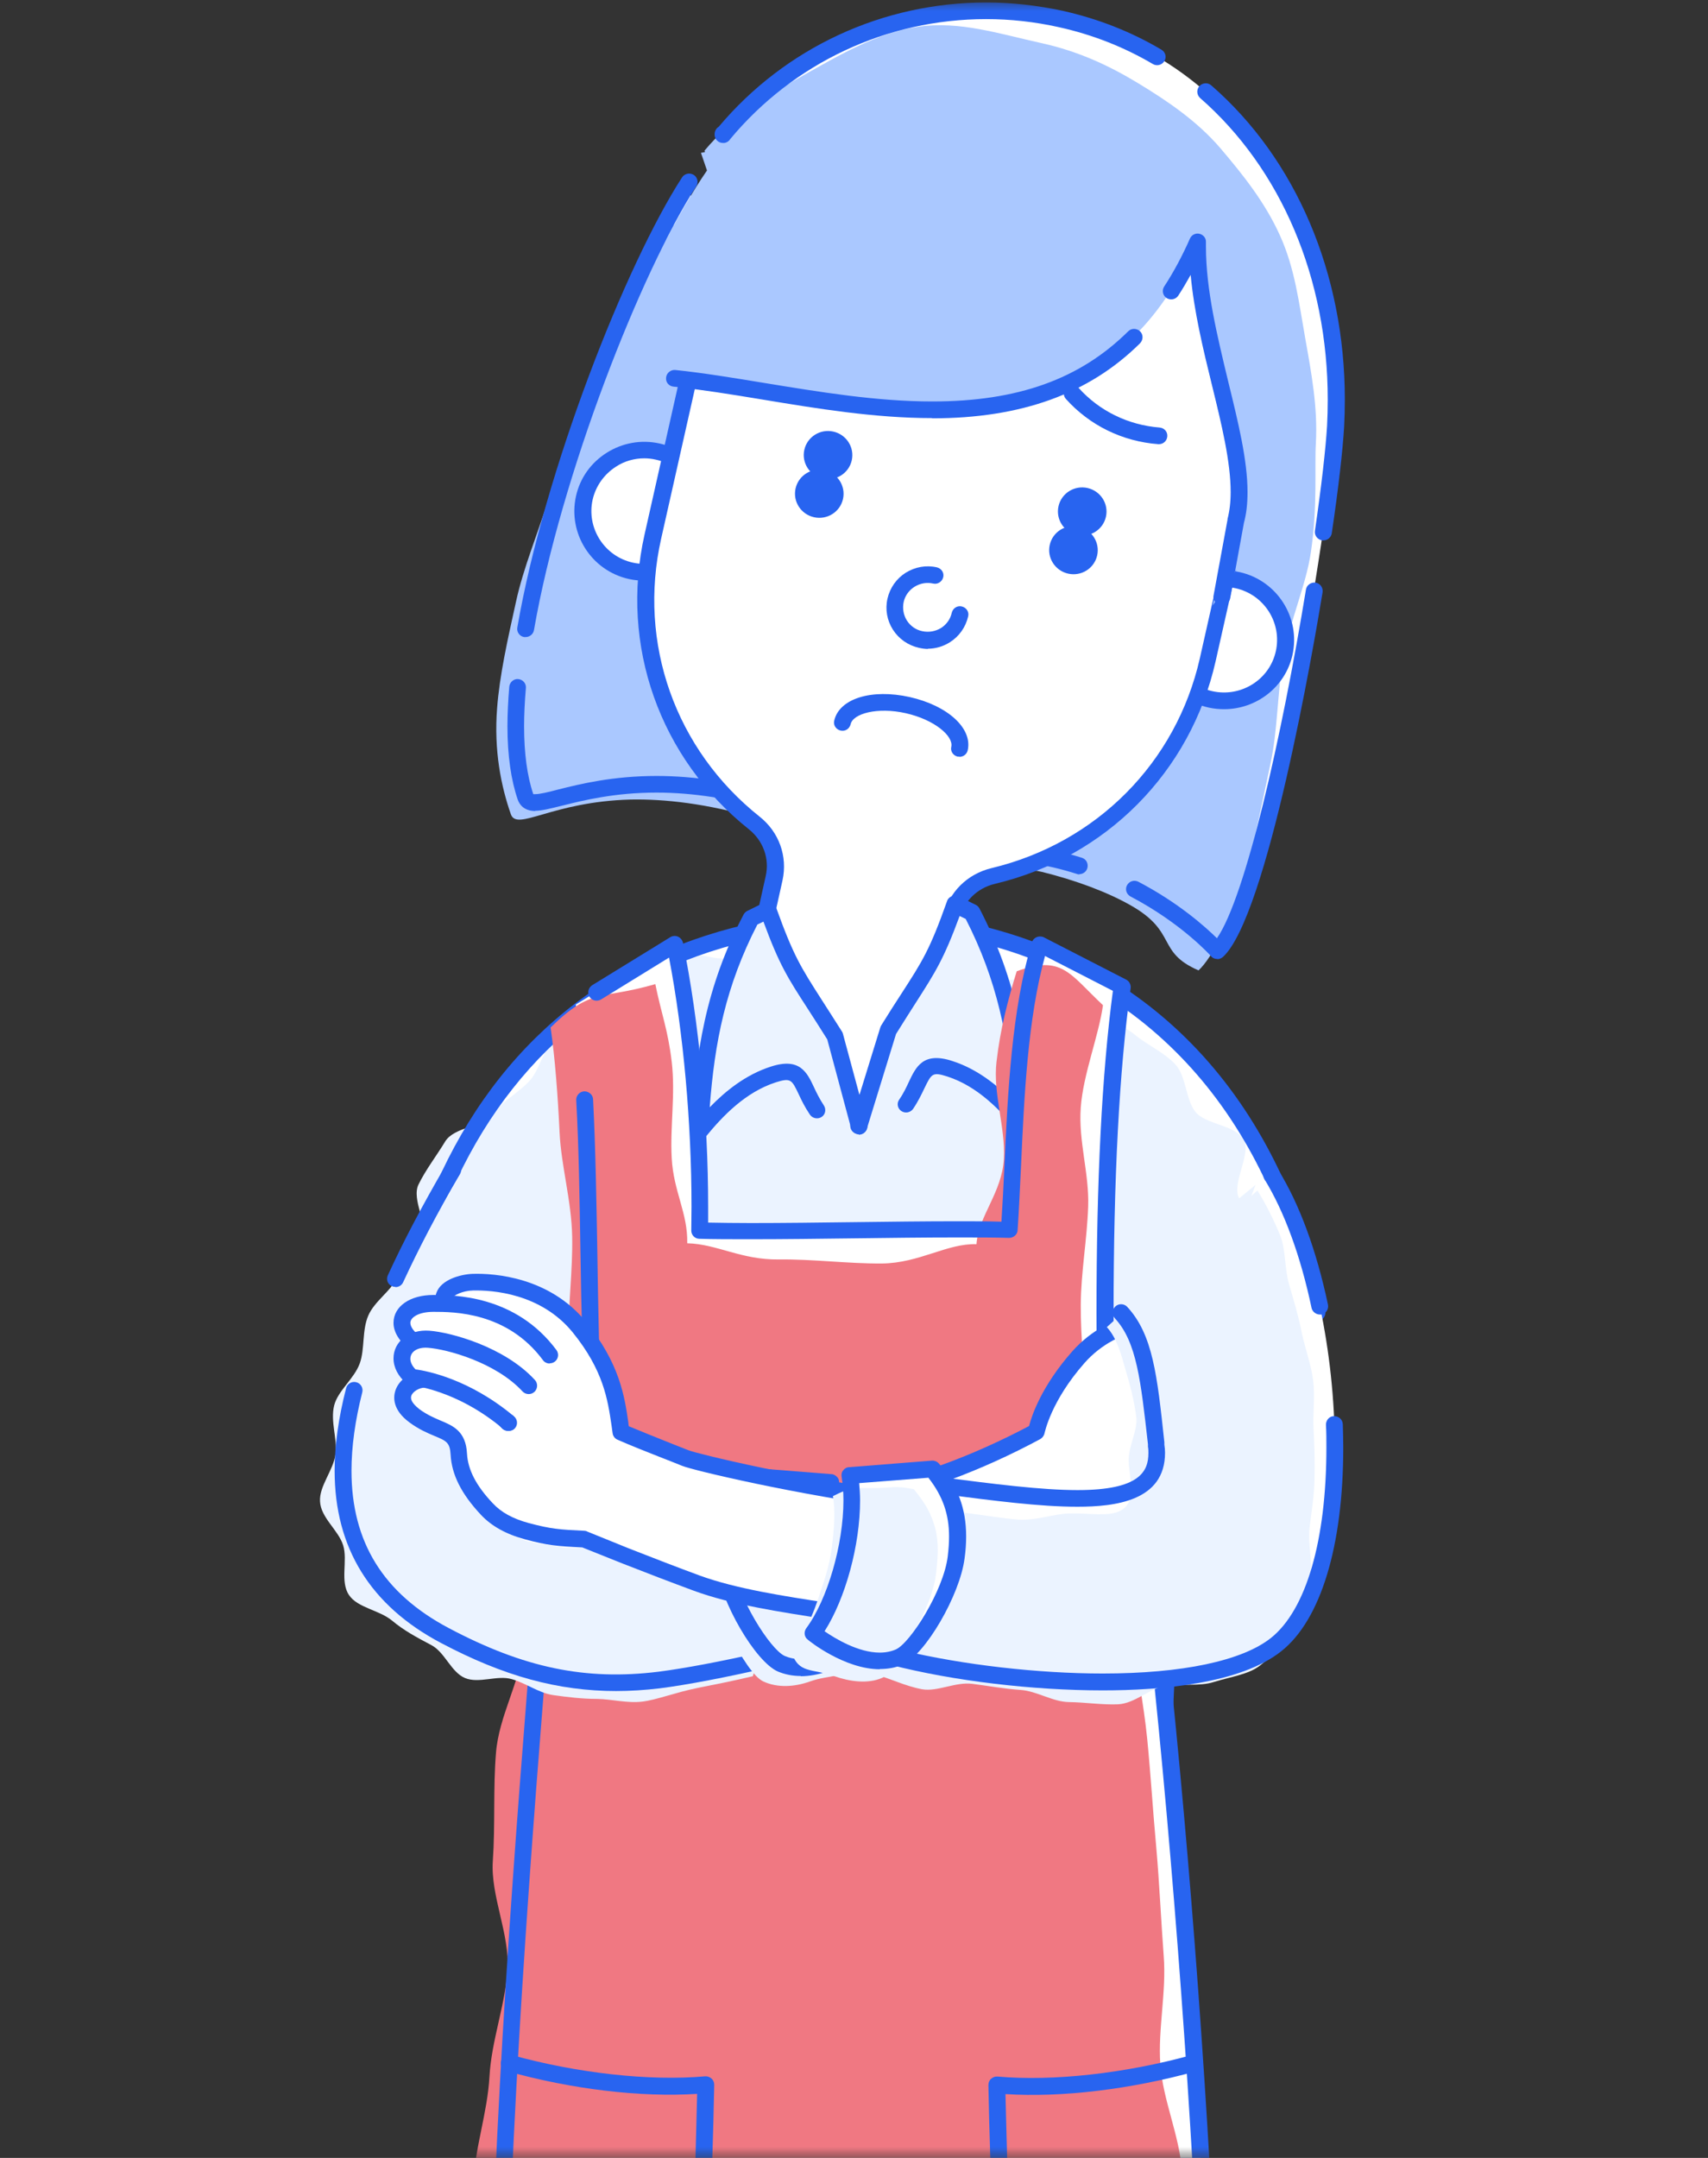 <?xml version="1.0" encoding="UTF-8"?><svg id="_レイヤー_1" xmlns="http://www.w3.org/2000/svg" xmlns:xlink="http://www.w3.org/1999/xlink" viewBox="0 0 76 96"><rect x="0" y="0" width="76" height="96" fill="#333333" stroke="none"/><defs><mask id="mask" x="-15.91" y="0" width="106.9" height="146.69" maskUnits="userSpaceOnUse"><g id="mask0_97_3232"><path d="m90.99,0H-15.91v96h106.9V0Z" fill="#fff"/></g></mask></defs><g fill="none" mask="url(#mask)"><path d="m51.8,57.12h-2.8v4.84h2.8v-4.84Z" fill="#ebf3ff"/><path d="m37.7,94.51h-.22s-.02,0-.02,0h-.05s-.1-.03-.1-.03c-.07-.02-.15-.04-.23-.01-.07.02-.13.08-.15.15-.02.07-.03.14-.04.23v.06s-.02.03-.02.03h0v.34s.04,2.16.04,2.16l.06,4.33.13,8.66.52,34.46c.02.69-2.12,1.3-4.78,1.37-2.66.07-4.82-.43-4.84-1.12l-2.62-34.53-.66-8.67-.33-4.34-.16-2.17-.18-2.77c-.15-1.9-.18-3.81.07-5.52.16-.87.51-1.73,1-2.51.49-.77,1.15-1.45,1.89-1.98.74-.54,1.59-.91,2.44-1.12.43-.11.86-.19,1.31-.27.23-.03.45-.08.68-.11l.71-.08c.95-.1,1.95-.12,2.94-.15l1.5-.05,1.34-.05,1.24.05,1.5.05c.99.04,1.99.06,2.95.14.95.1,1.87.23,2.73.43.86.2,1.71.56,2.47,1.07.76.52,1.43,1.18,1.95,1.94.52.76.88,1.62,1.08,2.48.32,1.71.3,3.62.19,5.52l-.14,2.76-.13,2.17-.26,4.34-.52,8.68-2.07,34.69c0,.69-2.17,1.22-4.82,1.19-2.66-.03-4.81-.6-4.8-1.29l-.03-34.83v-8.72s0-4.36,0-4.36v-2.18c-.01-.08-.02-.1-.03-.14-.02-.08-.03-.16-.05-.22-.03-.07-.09-.12-.17-.14-.08-.02-.16.01-.23.02l-.1.02h-.05s-.96.02-.96.02h0Z" fill="#fff"/><path d="m44.3,146.69h-.2c-1.93-.02-5.18-.39-5.17-1.67l-.04-50.06s0-.04,0-.05l-.02-.08h0l-.12.03s-.06.01-.09.01h-.96s0,.01,0,.01h-.21s-.06,0-.09-.01c0,0-.02,0-.03,0l-.11-.03s0,.03,0,.05v.07s.03,2.46.03,2.46l.71,47.45c.01.53-.54.96-1.66,1.28-.93.26-2.17.43-3.49.46-1.31.03-2.56-.07-3.5-.29-1.13-.26-1.71-.66-1.72-1.19l-2.62-34.51-1.15-15.18-.18-2.77c-.18-2.25-.15-4.08.08-5.6.17-.93.54-1.84,1.05-2.65.5-.79,1.19-1.51,1.99-2.09.73-.53,1.62-.94,2.57-1.18.41-.1.84-.19,1.35-.27.08-.01.16-.03.24-.04.15-.03.3-.05.45-.07l.71-.08c.81-.08,1.65-.11,2.47-.14l3.33-.12h.03l3.32.13c.79.03,1.6.06,2.38.12,1.17.13,2.02.26,2.78.44.91.21,1.8.6,2.59,1.12.79.54,1.5,1.24,2.05,2.03.53.77.93,1.68,1.14,2.61.35,1.86.3,3.89.2,5.62l-.14,2.76-2.98,49.89c0,.51-.58.92-1.7,1.2-.9.22-2.06.34-3.31.34h0Zm-5.32-52.62s.09,0,.14.02c.19.04.36.17.43.35.03.09.05.16.06.23l.02.11s.01.07.02.14v.03l.04,50.08c.09.3,1.7.89,4.43.92h.19c2.61,0,4.15-.54,4.25-.83l2.98-49.89.14-2.76c.1-1.69.15-3.66-.18-5.43-.19-.83-.54-1.65-1.02-2.34-.5-.72-1.14-1.36-1.85-1.84-.71-.47-1.52-.83-2.34-1.02-.73-.17-1.56-.3-2.68-.42-.75-.06-1.56-.08-2.34-.11l-3.31-.13-3.32.12c-.8.03-1.63.06-2.41.14l-.7.08c-.14.02-.28.04-.42.07-.08.01-.17.03-.25.04-.48.08-.89.16-1.28.26-.85.22-1.65.58-2.31,1.06-.73.52-1.35,1.17-1.8,1.88-.47.73-.79,1.55-.95,2.38-.22,1.45-.24,3.23-.07,5.43l.18,2.77,3.77,49.7c.1.31,1.72.84,4.46.77,2.73-.07,4.32-.68,4.41-.99l-.75-49.94s0-.05,0-.07l.02-.1c.02-.09.03-.17.05-.25.05-.2.2-.35.4-.42.16-.06.31-.02.4,0h.03s.17.04.17.04h1.04s.16-.05.16-.05c.05-.01.12-.03.21-.03h.01Z" fill="#2864f0"/><path d="m23.38,60.93c.16,10.83.8,17.94-.23,28.03,0,0-.64,8.4-.37,13.33,0,0,4.56,3.76,14.76,3.93,8.71.15,15.51-3.47,15.51-3.47,0-5.95-.79-11.1-1.14-17.34-.36-6.62-.16-10.25.84-23.1" fill="#fff"/><path d="m39.13,106.58c-.2,0-.37-.16-.37-.36,0-.2.15-.38.36-.38,6.99-.24,12.48-2.78,13.56-3.31-.01-3.53-.3-6.76-.6-10.19-.2-2.2-.4-4.47-.53-6.9-.12-2.13-.17-3.84-.17-5.55,0-3.89.27-8.02.87-15.79.02-.2.2-.36.4-.34.21.02.36.19.34.4-.6,7.75-.87,11.86-.87,15.73,0,1.69.05,3.39.17,5.5.13,2.42.33,4.69.53,6.88.31,3.51.61,6.82.61,10.48,0,.05,0,.09-.03.14-.14.35-3.11,1.47-4.22,1.84-2.3.77-5.9,1.71-10.04,1.85h-.01,0Zm-5.33-.22h-.04c-7.6-.86-11.07-3.66-11.21-3.78-.08-.07-.13-.16-.13-.27-.05-.82-.07-1.78-.07-2.87,0-4.73.44-10.45.44-10.51.39-3.82.57-7.54.57-11.71,0-2.84-.08-5.69-.17-8.71-.07-2.38-.14-4.85-.18-7.57,0-.2.16-.37.37-.38h0c.2,0,.37.16.37.37.04,2.72.11,5.18.18,7.56.09,3.02.17,5.88.17,8.73,0,4.19-.18,7.93-.57,11.77,0,.05-.44,5.75-.44,10.44,0,1,.02,1.89.06,2.66.68.49,4.11,2.77,10.69,3.52.21.02.35.21.33.41-.02.19-.18.33-.37.33h0Z" fill="#2864f0"/><path d="m58.61,58.4c-1.75-8.5-6.76-14.92-15.27-16.91h-10.05c-8.51,1.98-13.53,8.4-15.27,16.91" fill="#fff"/><path d="m58.44,59.07c-.15-.73-.34-1.48-.53-2.17-.2-.69-.8-1.32-1.06-2-.25-.68-1.41-.98-1.73-1.63-.31-.65.59-1.99.21-2.6-.38-.62-1.71-.65-2.15-1.22-.44-.58-.39-1.59-.9-2.12-.51-.53-1.25-.85-1.81-1.32-.57-.46-1.34-.63-1.97-1.03-.63-.4-1.06-1.1-1.73-1.42-.67-.32-1.64.21-2.35-.03-.68-.23-1.16-1.27-1.89-1.44-1-.06-1.02.52-2.02.52s-1-.96-2.01-.96-1,1.12-2.01,1.12-1-.04-2.01-.04-.99-.18-1.99-.12c-.73.17-1.61-.37-2.29-.13-.68.24-1.44.54-2.09.85-.65.31-1,1.28-1.61,1.67s-1.23.77-1.8,1.23c-.57.46-.66,1.36-1.17,1.89-.51.53-1.15.85-1.6,1.43-.45.58-1.73.59-2.12,1.23-.38.63-.87,1.26-1.19,1.92-.32.67.44,1.77.19,2.47-.26.69-1.01,1.19-1.21,1.9-.2.71-.38,1.41-.53,2.14" fill="#ebf3ff"/><path d="m58.61,58.77c-.17,0-.33-.12-.37-.3-1.82-8.88-7.13-14.77-14.95-16.61h-9.97c-6.29,1.47-10.95,5.53-13.49,11.75-.08.19-.3.28-.49.2-.19-.08-.28-.29-.21-.48,2.64-6.46,7.5-10.68,14.06-12.2.03,0,.06-.01.09-.01h10.05s.06,0,.09.01c8.14,1.89,13.67,8,15.55,17.19.04.2-.09.4-.29.44-.02,0-.05,0-.07,0h0Z" fill="#2864f0"/><path d="m32.17,5.99s0-.02,0-.03h.03C35.72,1.73,41.44-.44,47.2.84c8.17,1.81,12.68,9.81,12.21,18.11-.26,4.53-3.1,21.34-5.26,23.34,0,0-4.15-4.73-11.16-4.42" fill="#fff"/><path d="m31.19,6.8s.18-.03.18-.04c.01,0-.03-.05-.02-.06,1.19-1.43,2.77-2.44,4.38-3.34,1.61-.9,3.26-1.89,5.12-2.17,1.85-.27,3.63.32,5.5.73,1.62.36,2.97.98,4.29,1.78,1.32.8,2.63,1.69,3.66,2.89,1.03,1.21,2,2.43,2.66,3.9.66,1.46.84,2.99,1.12,4.57.28,1.58.56,3.07.47,4.68-.06,1.05.08,2.8-.22,4.82-.21,1.46-.92,3.01-1.22,4.68-.28,1.57-.25,3.25-.59,4.79-.36,1.69-.68,3.32-1.07,4.71-.63,2.21-1.53,3.89-2.12,4.43-1.89-.82-.92-1.71-3.03-2.9-1.04-.59-2.44-1.11-3.93-1.48-1.22-.3-2.64.17-4.14.24" fill="#aac8ff"/><path d="m54.16,42.66h-.02c-.1,0-.2-.05-.26-.13-.01-.01-1.29-1.45-3.58-2.65-.18-.1-.25-.32-.15-.5.1-.18.32-.25.51-.15,1.79.94,2.97,2,3.49,2.51,1.27-1.83,2.88-8.93,3.96-15.51.03-.2.23-.34.43-.31.2.03.34.22.31.43-.39,2.39-2.46,14.4-4.43,16.22-.07.06-.16.1-.25.1h0Zm-6.13-3.76s-.07,0-.11-.02c-1.38-.44-2.81-.66-4.27-.66-.21,0-.41,0-.63.01-.2.02-.38-.15-.39-.36,0-.2.15-.38.36-.39.22-.01.44-.01.66-.01,1.53,0,3.04.23,4.49.69.2.06.3.27.24.47-.05.16-.2.26-.36.26Zm10.85-14.86s-.03,0-.05,0c-.2-.03-.35-.22-.32-.42.29-2,.48-3.66.54-4.68.02-.38.03-.77.03-1.16,0-5.39-2.07-10.27-5.68-13.42-.15-.14-.17-.37-.03-.53.14-.15.37-.17.53-.03,3.77,3.28,5.94,8.37,5.94,13.97,0,.4-.01.8-.03,1.2-.06,1.04-.25,2.73-.55,4.75-.03.19-.19.32-.37.32h0ZM32.17,6.36c-.19,0-.35-.14-.37-.33,0-.01,0-.03,0-.04-.01-.14.06-.28.18-.35C34.94,2.12,39.28.11,43.88.11c1.14,0,2.28.13,3.4.37,1.57.35,3.05.93,4.4,1.73.18.11.24.33.13.51-.11.18-.34.23-.51.13-1.29-.76-2.69-1.31-4.18-1.64-1.07-.24-2.16-.36-3.24-.36-4.42,0-8.57,1.95-11.39,5.34,0,0-.01.01-.01.02-.06.08-.15.14-.26.15h-.04Z" fill="#2864f0"/><path d="m30.65,8.09c-3.34,5.17-9.37,21.35-7.26,27.37.39,1.12,3.69-1.92,11.07.25" fill="#fff"/><path d="m29.82,8.87c-.67,1.03-1.19,2.63-1.99,4.37-.61,1.34-1.3,2.81-1.9,4.4-.55,1.46-1.04,3-1.52,4.55-.48,1.55-1.12,3.06-1.45,4.58-.37,1.67-.73,3.27-.84,4.73-.15,1.89.18,3.49.61,4.72.27.78,1.82-.56,5.33-.65,1.52-.03,3.4.18,5.63.83" fill="#aac8ff"/><path d="m23.83,36.08c-.51,0-.71-.28-.79-.5-.3-.87-.46-1.97-.46-3.27,0-.55.03-1.14.08-1.76.02-.2.2-.36.4-.34.21.02.36.2.34.4-.05.6-.08,1.17-.08,1.69,0,1.22.14,2.24.41,3.03,0,0,.03,0,.08,0,.22,0,.58-.09,1.04-.21.96-.24,2.41-.6,4.37-.6,1.69,0,3.49.28,5.33.82.2.06.31.27.25.46-.06.2-.27.31-.47.25-1.78-.52-3.5-.79-5.12-.79-1.87,0-3.27.35-4.19.58-.53.13-.91.23-1.22.23h0Zm-.45-7.74s-.04,0-.06,0c-.2-.03-.34-.23-.3-.43,1.21-6.99,4.83-16.16,7.33-20.02.11-.17.34-.22.52-.11.17.11.22.34.11.51-2.45,3.79-6.02,12.84-7.22,19.74-.03.18-.19.31-.37.31h0Z" fill="#2864f0"/><path d="m31.34,23.33c-.33,1.46-1.79,2.39-3.27,2.06-1.48-.33-2.41-1.78-2.07-3.25.33-1.46,1.79-2.39,3.27-2.06,1.48.33,2.41,1.78,2.07,3.25Z" fill="#fff"/><path d="m28.67,25.83c-.22,0-.45-.02-.68-.07-1.68-.37-2.73-2.03-2.36-3.69.18-.81.67-1.49,1.37-1.93.7-.44,1.53-.59,2.35-.41,1.68.37,2.73,2.03,2.36,3.69-.32,1.43-1.61,2.41-3.04,2.41h0Zm0-5.44c-.44,0-.88.12-1.26.37-.53.34-.9.86-1.04,1.47-.28,1.26.52,2.52,1.79,2.8,1.27.28,2.54-.51,2.82-1.78.28-1.26-.52-2.52-1.79-2.8-.17-.04-.35-.06-.52-.06Z" fill="#2864f0"/><path d="m51.79,27.87c-.33,1.46.6,2.92,2.07,3.25,1.48.33,2.94-.59,3.27-2.06.33-1.46-.6-2.92-2.07-3.25-1.48-.33-2.94.59-3.27,2.06Z" fill="#fff"/><path d="m54.47,31.55c-.22,0-.45-.02-.68-.07-1.68-.37-2.73-2.03-2.36-3.69.18-.81.67-1.49,1.37-1.93.7-.44,1.54-.59,2.35-.41,1.68.37,2.73,2.03,2.36,3.69-.32,1.43-1.61,2.41-3.04,2.41h0Zm-2.31-3.6c-.28,1.26.52,2.52,1.79,2.8,1.27.28,2.54-.51,2.82-1.78.28-1.26-.52-2.52-1.79-2.8-.62-.14-1.25-.03-1.78.31-.53.34-.9.86-1.04,1.47Z" fill="#2864f0"/><path d="m46.21,5.26c-6.82-1.51-13.57,2.74-15.1,9.5l-2.05,9.11c-1.11,4.91.8,9.79,4.51,12.74.74.59,1.09,1.54.88,2.46l-.38,1.71c-.18.81,1.69,7.77,3.87,8.25,2.18.48,3.83-5.69,4.01-6.5l.38-1.71c.21-.92.93-1.63,1.86-1.85,4.62-1.1,8.44-4.71,9.55-9.62l2.05-9.11c1.52-6.76-2.76-13.47-9.58-14.98h0Z" fill="#fff"/><path d="m38.17,49.43c-.11,0-.22-.01-.33-.04-2.47-.55-4.35-7.83-4.15-8.7l.38-1.71c.18-.78-.11-1.58-.75-2.09-3.97-3.16-5.75-8.18-4.64-13.11l2.05-9.11c1.57-6.95,8.54-11.34,15.55-9.79,3.39.75,6.29,2.77,8.15,5.69,1.86,2.91,2.47,6.37,1.71,9.74l-2.05,9.11c-1.11,4.92-4.87,8.72-9.82,9.9-.8.19-1.4.79-1.58,1.57l-.38,1.71c-.02.07-1.57,6.82-4.13,6.82h0Zm5.27-44.1c-5.62,0-10.7,3.86-11.97,9.52l-2.05,9.11c-1.05,4.65.63,9.39,4.38,12.37.87.69,1.25,1.77,1.02,2.83l-.38,1.71c-.16.83,1.77,7.41,3.59,7.81,1.57.35,3.17-4.44,3.57-6.22l.38-1.71c.24-1.06,1.06-1.87,2.14-2.13,4.67-1.12,8.22-4.69,9.27-9.34l2.05-9.11c1.48-6.55-2.69-13.07-9.3-14.54-.9-.2-1.8-.29-2.68-.29h0Z" fill="#2864f0"/><path d="m36.69,20.92c-.58-.13-1.16.23-1.29.81-.13.58.24,1.15.82,1.28.58.13,1.16-.23,1.29-.81.13-.58-.24-1.15-.82-1.28" fill="#2864f0"/><path d="m48,23.43c-.58-.13-1.16.23-1.29.81-.13.58.24,1.15.82,1.28.58.13,1.16-.23,1.29-.81.13-.58-.24-1.15-.82-1.28" fill="#2864f0"/><path d="m37.85,16.48c-.91,0-1.83-.2-2.67-.61-.19-.09-.26-.31-.17-.5.09-.19.31-.26.5-.17,1.26.61,2.69.7,4.02.27.2-.06.41.04.47.24.06.2-.04.41-.24.47-.62.2-1.27.3-1.91.3h0Z" fill="#2864f0"/><path d="m51.57,19.76h-.03c-1.59-.12-3.05-.83-4.11-2.01-.14-.15-.12-.39.03-.53.15-.14.39-.12.53.03.93,1.04,2.22,1.66,3.61,1.77.21.02.36.19.34.4-.02.2-.18.34-.37.34Z" fill="#2864f0"/><path d="m41.3,28.87c-.14,0-.27-.02-.41-.05-.48-.11-.89-.39-1.16-.81-.26-.41-.35-.9-.24-1.38.11-.48.4-.89.81-1.15.42-.26.91-.35,1.39-.24.2.05.33.24.28.44-.05.2-.25.33-.45.28-.59-.13-1.18.24-1.31.82-.06.28-.01.58.14.82.16.25.4.42.69.48.29.06.58.01.83-.14.25-.16.42-.4.48-.68.05-.2.24-.33.45-.28.2.05.33.24.28.44-.11.48-.4.89-.81,1.15-.3.19-.64.29-.99.29h0Z" fill="#2864f0"/><path d="m37.08,19.2c-.58-.13-1.16.23-1.29.81-.13.58.24,1.15.82,1.28.58.13,1.16-.23,1.29-.81.13-.58-.24-1.15-.82-1.28Z" fill="#2864f0"/><path d="m48.39,21.71c-.58-.13-1.16.23-1.29.81-.13.58.24,1.15.82,1.28.58.13,1.16-.23,1.29-.81.13-.58-.24-1.15-.82-1.28Z" fill="#2864f0"/><path d="m53.96,26.95l.75-3.34c.8-2.93-1.78-8.07-1.69-12.43-4.9,10.96-17.75,5.76-25.28,4.98l1.92-5.53s1.87-3.65,3.03-4.46c2.46-1.71,11.74-2.61,11.74-2.61l9.25,4.04,3.31,6.82-1,9.46-2.03,3.06h0Z" fill="#aac8ff"/><path d="m54.37,26.92s-.05,0-.07,0c-.2-.04-.34-.23-.3-.43l.62-3.37s0-.02,0-.03c.09-.35.14-.74.14-1.2,0-1.34-.4-3-.83-4.75-.4-1.62-.8-3.29-.95-4.91-.18.32-.36.63-.55.92-.11.17-.34.22-.52.11-.17-.11-.22-.34-.11-.51.42-.64.81-1.37,1.15-2.14.07-.16.25-.25.42-.21.17.04.3.19.29.37v.21c0,1.92.51,3.99.99,5.99.44,1.8.86,3.49.86,4.92,0,.52-.05.97-.16,1.37l-.61,3.35c-.03.18-.19.31-.37.31h0Zm-12.9-8.32c-2.54,0-5.1-.42-7.57-.83-1.39-.23-2.7-.44-3.93-.57-.21-.02-.36-.2-.33-.41.02-.2.21-.35.41-.33,1.25.13,2.58.35,3.98.58,2.45.4,4.98.82,7.45.82,3.8,0,6.57-.99,8.72-3.12.15-.15.38-.14.53,0,.15.15.14.38,0,.53-2.27,2.25-5.29,3.34-9.25,3.34h0Z" fill="#2864f0"/><path d="m36.34,49.38c-.77-1.14-.59-2.02-1.94-1.58-1.35.44-2.4,1.45-3.28,2.52.18-3.49.65-6.33,2.28-9.47l.75-.37c1,2.79,1.29,2.9,2.97,5.6l1.08,4" fill="#ebf3ff"/><path d="m31.13,50.69s-.09,0-.13-.02c-.15-.06-.25-.2-.24-.37.18-3.44.64-6.4,2.33-9.62.04-.07.1-.13.17-.16l.75-.37c.1-.05.21-.05.31-.01.1.04.18.12.21.22.78,2.17,1.1,2.66,2.04,4.13.25.39.54.84.9,1.41.02.03.03.06.04.1l1.08,4c.05.2-.07.4-.26.45-.2.05-.4-.07-.46-.26l-1.06-3.95c-.34-.54-.62-.98-.86-1.35-.9-1.39-1.27-1.96-1.98-3.89l-.27.13c-1.41,2.74-1.9,5.22-2.12,8.13.71-.73,1.6-1.45,2.72-1.81,1.29-.42,1.61.26,1.92.92.11.24.25.52.44.81.11.17.07.4-.1.51-.17.11-.4.07-.52-.1-.23-.34-.38-.65-.5-.91-.31-.65-.35-.74-1.02-.53-1.36.44-2.37,1.51-3.1,2.4-.07.09-.18.14-.29.14h-.01Z" fill="#2864f0"/><path d="m40.32,49.12c.77-1.14.59-2.02,1.94-1.58,1.35.44,2.4,1.45,3.28,2.52-.18-3.49-.65-6.33-2.28-9.47l-.75-.37c-1,2.79-1.29,2.9-2.97,5.6l-1.32,4.27" fill="#ebf3ff"/><path d="m38.21,50.46s-.07,0-.11-.02c-.2-.06-.31-.27-.25-.46l1.32-4.27s.02-.06.04-.09c.35-.56.64-1.02.89-1.4.95-1.47,1.27-1.96,2.04-4.13.03-.1.11-.18.21-.22.1-.04.21-.03.31.01l.75.37c.07.03.13.09.17.16,1.68,3.23,2.14,6.18,2.33,9.62,0,.16-.09.31-.24.37-.15.06-.32.01-.42-.11-.73-.89-1.74-1.96-3.1-2.4-.66-.21-.7-.13-1.02.53-.12.25-.27.57-.5.91-.12.17-.35.21-.52.1-.17-.11-.22-.34-.1-.51.2-.29.33-.57.44-.81.31-.65.63-1.33,1.92-.91,1.12.36,2.01,1.08,2.72,1.81-.22-2.86-.72-5.4-2.12-8.13l-.27-.13c-.71,1.93-1.08,2.5-1.97,3.89-.24.38-.52.81-.86,1.36l-1.3,4.22c-.05.16-.2.26-.36.26h0Z" fill="#2864f0"/><path d="m49.92,43.88c-.75,5.4-.8,12.02-.75,17.47.26,1.93,1.28,2.85,1.62,5.43,2.01,15.33,3.59,40.6,3.08,48.02-8.61,3.58-22.38,3.54-31.17.42-1.53-8.65.61-34.08,1.76-47.84.21-2.47,1.92-2.59,1.95-4.17-.35-6.17-.07-13.46-.79-18.52l4.39-2.7c.82,4.04,1.18,8.83,1.1,12.74,3.84.1,9.94-.13,13.77-.03.26-3.67.2-8.94,1.36-12.7l3.66,1.88h0Z" fill="#fff"/><path d="m49.08,44.71c-.19,1.38-.88,3.06-.99,4.56-.11,1.5.38,2.93.33,4.4-.05,1.47-.32,2.93-.33,4.37-.01,1.51.18,2.96.2,4.36.26,1.93,1.76,2.78,2.1,5.36.2,1.51-.2,3.19-.01,4.86.17,1.54.51,3.13.67,4.77.16,1.64.25,3.18.4,4.8.14,1.59.21,3.2.33,4.81.13,1.61-.26,3.25-.15,4.84s.87,3.19.96,4.77c.1,1.65.36,3.26.44,4.81.08,1.69.07,3.31.12,4.82.06,1.75-1,3.39-.98,4.83.02,1.98.56,3.5.48,4.68-1.33.55-2.74.63-4.28,1.01-1.42.35-2.82.88-4.36,1.09-1.47.2-2.96.39-4.49.47-1.53.07-3-.26-4.51-.31-1.51-.05-3.02.07-4.5-.1-1.54-.18-3.19.41-4.62.1-1.55-.33-3.24-.93-4.59-1.41-.22-1.26.31-3.2.22-5.08-.06-1.45-.13-3.05-.13-4.78,0-1.52-.02-3.12.03-4.79.05-1.55-.44-3.17-.36-4.81.08-1.64.63-3.15.72-4.76.09-1.61.7-3.16.8-4.75.11-1.59-.76-3.28-.65-4.85.11-1.58.01-3.25.14-4.8.13-1.65,1.09-3.19,1.21-4.72.14-1.7.15-3.31.28-4.79.21-2.47,2.33-2.62,2.36-4.19-.09-1.49-.59-3.05-.62-4.63-.03-1.54.19-3.11.16-4.64-.03-1.59-.49-3.14-.56-4.63-.08-1.66-.2-3.28-.4-4.67,1.84-1.8,2.18-1.21,4.66-1.93.27,1.34.56,2.02.73,3.46.17,1.45-.08,2.89,0,4.29.08,1.48.72,2.44.69,3.78,1.32.03,2.39.74,4.07.72,1.51-.02,3.09.19,4.59.18,1.68-.02,2.89-.9,4.21-.86.09-1.27,1.14-2.29,1.22-3.81.07-1.4-.49-2.89-.33-4.29.17-1.49.51-2.77.9-4.04,2.01-.74,2.34.1,3.83,1.5h0Z" fill="#f07882"/><path d="m37.89,117.9c-5.64,0-11.08-.83-15.3-2.33-.13-.04-.22-.15-.24-.29-.34-1.93-.52-4.83-.54-8.61,0-.2.17-.37.37-.37.21,0,.37.16.37.37.01,3.6.18,6.39.49,8.28,4.12,1.43,9.38,2.21,14.84,2.21,5.94,0,11.47-.92,15.63-2.61.05-.89.08-2.02.08-3.38,0-2.47-.09-5.61-.25-9.31,0-.2.15-.38.36-.39.22-.01.38.15.39.35.17,3.72.25,6.87.25,9.35,0,1.5-.03,2.73-.1,3.66-.01.14-.1.26-.23.32-4.27,1.77-10,2.75-16.13,2.75h0Zm-15.64-16.16h-.01c-.21,0-.37-.17-.36-.38.29-10.84,1.43-24.49,2.18-33.52l.04-.48c.12-1.47.75-2.19,1.26-2.77.39-.45.68-.78.69-1.36-.13-2.38-.18-4.95-.22-7.44-.04-2.31-.07-4.69-.19-6.85-.01-.2.15-.38.36-.39.2,0,.38.15.39.35.11,2.17.15,4.56.19,6.87.04,2.48.08,5.05.21,7.42v.03c-.02.85-.45,1.35-.87,1.84-.48.55-.98,1.12-1.08,2.35l-.04.48c-.75,9.02-1.89,22.66-2.18,33.48,0,.2-.17.36-.37.36h0Zm31.2-4.83c-.2,0-.36-.15-.37-.35-.61-10.5-1.62-21.89-2.65-29.73-.18-1.34-.54-2.21-.89-3.05-.31-.74-.6-1.44-.73-2.38,0-.02,0-.03,0-.05-.01-.94-.02-1.93-.02-2.93,0-5.94.24-10.64.73-14.34l-3.02-1.55c-.77,2.78-.93,6.28-1.07,9.4-.05.99-.09,1.94-.15,2.8-.01.2-.19.34-.38.34-.64-.02-1.39-.02-2.29-.02-1.43,0-3.04.02-4.59.04-1.56.02-3.16.04-4.6.04-.89,0-1.65,0-2.3-.02-.21,0-.37-.18-.36-.38,0-.34.01-.7.01-1.05,0-3.73-.36-7.73-1-11.08l-3.02,1.86c-.18.11-.41.06-.52-.12-.11-.17-.05-.4.12-.51l3.48-2.14c.1-.06.23-.07.34-.02.11.05.19.15.22.27.71,3.49,1.12,7.78,1.12,11.75,0,.24,0,.47,0,.7.56.01,1.19.02,1.91.02,1.43,0,3.04-.02,4.59-.04,1.56-.02,3.16-.04,4.6-.04.74,0,1.38,0,1.95.02.05-.75.09-1.57.13-2.42.15-3.31.33-7.07,1.23-10.01.03-.11.11-.19.21-.23.1-.04.22-.04.32.01l3.66,1.88c.14.07.22.23.2.38-.51,3.7-.76,8.45-.76,14.5,0,.99,0,1.96.02,2.9.11.83.38,1.46.68,2.17.35.84.75,1.8.94,3.24,1.04,7.98,2.04,19.11,2.65,29.78.01.2-.14.38-.35.39h-.02Z" fill="#2864f0"/><path d="m28.72,106.87c-1.79,0-3.5-.31-5.28-.64-.36-.07-.73-.13-1.1-.2-.2-.03-.34-.23-.3-.43.03-.2.23-.34.43-.3.37.07.74.13,1.11.2,2.6.47,4.87.89,7.44.42-.25-3.58-.17-6.46-.07-10.07.02-.85.05-1.75.07-2.7-2.51.16-5.57-.2-8.46-1.01-.2-.06-.32-.26-.26-.46.06-.2.26-.31.46-.26,2.92.81,6.14,1.17,8.61.95.11-.01.21.03.29.1.08.07.12.17.12.28-.02,1.11-.05,2.14-.08,3.12-.1,3.7-.19,6.62.09,10.32.01.18-.11.35-.3.39-.95.2-1.87.28-2.77.28h0Z" fill="#2864f0"/><path d="m47.04,106.87c-.9,0-1.82-.08-2.77-.28-.18-.04-.31-.2-.3-.39.28-3.7.2-6.63.09-10.33-.03-.98-.06-2-.08-3.11,0-.11.04-.21.12-.28.08-.07.18-.11.29-.1,2.46.22,5.68-.14,8.61-.95.2-.06.41.06.46.26.06.2-.06.4-.26.46-2.89.8-5.95,1.17-8.46,1.01.02.95.05,1.85.07,2.7.1,3.61.18,6.49-.07,10.07,2.57.46,4.83.05,7.44-.42.36-.07.73-.13,1.11-.2.2-.03.4.1.43.3.03.2-.1.39-.3.43-.37.07-.74.13-1.1.2-1.78.32-3.49.63-5.28.64h0Z" fill="#2864f0"/><path d="m19.74,53.83l.71-1.56,5.73,10.54-1.27,1.51-5.17-10.49Z" fill="#ebf3ff"/><path d="m42.69,33.29c.17-.75-.86-1.61-2.3-1.93-1.44-.32-2.74.02-2.91.77" fill="#fff"/><path d="m42.69,33.66s-.05,0-.08,0c-.2-.05-.33-.24-.28-.44.1-.47-.74-1.2-2.02-1.49-1.28-.29-2.36.02-2.46.49-.05.2-.24.33-.45.28-.2-.05-.33-.24-.28-.44.22-.98,1.66-1.43,3.36-1.05,1.69.38,2.8,1.39,2.58,2.37-.04.17-.19.29-.37.29h0Z" fill="#2864f0"/><path d="m25.78,59.02c-1.88,1.94-3.43,7.48-1.81,8.31,2.31,1.19,5.78.77,9.84.04l.5,6.41c-2.04.47-3.82.81-4.97.95-3.52.43-6.41-.32-9.55-1.98-7.16-3.78-4.89-11.73.34-20.72" fill="#fff"/><path d="m24.66,59.51c-.45.46-.53,1.45-.91,2.21-.32.66-.54,1.41-.75,2.14-.23.78-.55,1.53-.58,2.2-.05,1,.08,2.06.61,2.33.57.29,1.32.32,2.02.44.62.1,1.3-.08,2.01-.08.63,0,1.28-.12,1.98-.19.64-.06,1.38.47,2.07.36.64-.1.89-.49,1.56-.61.41.99.77.9.86,1.97.08,1.07.13,1.07.21,2.13.08,1.07.07,1.14-.24,2.16-.88.21-1.69.37-2.45.52-.99.2-1.82.53-2.47.61-.68.08-1.36-.11-2-.12-.68,0-1.32-.08-1.97-.17-.65-.1-1.2-.53-1.84-.71-.64-.19-1.46.21-2.08-.05-.62-.26-.89-1.14-1.49-1.46-.68-.36-1.24-.66-1.75-1.09-.58-.48-1.54-.57-1.92-1.14-.41-.6-.05-1.53-.26-2.21-.21-.68-1-1.23-1.03-1.96-.04-.68.59-1.37.69-2.1.09-.68-.24-1.45-.06-2.17.17-.66.89-1.18,1.14-1.87.23-.65.09-1.46.38-2.13.28-.64,1-1.08,1.33-1.73.32-.65.39-1.37.74-2.01.35-.64.73-1.2,1.1-1.83" fill="#ebf3ff"/><path d="m27.44,75.23c-2.61,0-5.02-.66-7.82-2.14-3.14-1.66-4.73-4.23-4.73-7.66,0-1.12.17-2.35.51-3.67.05-.2.25-.32.45-.27.2.05.32.25.27.45-.32,1.26-.48,2.43-.48,3.49,0,3.17,1.42,5.46,4.33,7,3.34,1.77,6.09,2.34,9.33,1.94,1.1-.14,2.77-.45,4.61-.87l-.45-5.69c-1.93.34-3.93.64-5.7.64-1.64,0-2.94-.26-3.98-.79-.4-.21-.88-.73-.88-2.07,0-2.17,1.23-5.42,2.59-6.83.14-.15.38-.15.53-.01s.15.38.01.53c-1.23,1.27-2.38,4.34-2.38,6.31,0,.75.17,1.25.47,1.41.92.47,2.11.71,3.63.71,1.84,0,3.96-.34,5.97-.7.1-.02.21,0,.29.07.08.06.14.16.14.27l.5,6.41c.01.18-.11.35-.29.39-1.99.46-3.81.81-5.01.96-.67.08-1.32.12-1.96.12h0Zm-9.85-17.98c-.05,0-.1-.01-.15-.03-.19-.08-.27-.3-.18-.49.69-1.51,1.53-3.1,2.56-4.87.1-.18.33-.24.51-.14.18.1.24.33.14.51-1.02,1.74-1.84,3.32-2.53,4.81-.06.14-.2.22-.34.22Z" fill="#2864f0"/><path d="m58.17,63.16c.04.2.05.85,0,1.07-.39,1.75-1.46,2.39-3.62,2.98-2.17.59-4.38.74-5.02.94l-1.8.62c-2.02,1.88-8.46,3.86-13.43,5.02l-.5-6.41c1.5-.27,3.07-.58,4.7-.88,2.55-.46,5.28-1.56,7.6-2.81,0,0,.25-1.49,1.87-3.32,1.62-1.83,4.13-1.95,5.31-1.52" fill="#fff"/><path d="m34.31,74.15c-.08,0-.15-.02-.22-.07-.09-.06-.14-.16-.15-.27l-.5-6.41c-.02-.19.12-.36.31-.4.7-.13,1.42-.26,2.16-.4.83-.16,1.68-.32,2.54-.47,2.21-.4,4.81-1.35,7.34-2.69.12-.47.56-1.78,1.92-3.32,1.71-1.93,4.38-2.11,5.72-1.62.2.07.29.28.22.48s-.29.29-.48.22c-1.11-.41-3.43-.23-4.9,1.42-1.52,1.72-1.78,3.12-1.79,3.13-.02.11-.09.21-.19.27-2.64,1.42-5.38,2.43-7.71,2.85-.86.15-1.71.31-2.53.47-.62.12-1.23.23-1.84.34l.44,5.65c4.85-1.16,10.95-3.08,12.83-4.83.04-.04.08-.06.13-.08l1.8-.62c.29-.09.76-.16,1.43-.26.98-.14,2.31-.34,3.62-.69,2.24-.6,3.03-1.24,3.36-2.7.03-.16.03-.76,0-.91-.04-.2.09-.4.29-.44.2-.04.4.09.44.29.05.23.07.94,0,1.22-.44,1.97-1.71,2.67-3.89,3.25-1.35.37-2.71.57-3.7.71-.58.08-1.08.16-1.3.23l-1.72.59c-2.1,1.89-8.35,3.85-13.54,5.06-.03,0-.06.01-.09.01h0Z" fill="#2864f0"/><path d="m36.97,65.94c-.36,2.03.41,5.36,1.63,7.02,0,0-2.19,1.78-3.84,1.06-.83-.36-2.33-2.85-2.53-4.43-.2-1.58.04-2.72,1.06-3.94l3.67.29h0Z" fill="#fff"/><path d="m36.15,66.78c-.12.7-.1,1.51.02,2.4.1.8.2,1.65.46,2.42.29.85.83,1.61,1.25,2.18-.31.99-.86.67-1.86,1.03-.65.23-1.4.29-2.04,0-.45-.2-.98-1.08-1.51-2.05-.44-.81-1.09-1.63-1.18-2.34-.1-.78.23-1.44.39-2.08.16-.63.33-1.21.84-1.82.9-.18.91.16,1.83.14.92-.03.99-.27,1.81.13h0Z" fill="#ebf3ff"/><path d="m35.63,74.56c-.37,0-.71-.07-1.02-.2-1-.44-2.54-3.08-2.75-4.72-.05-.36-.07-.68-.07-.98,0-1.24.37-2.24,1.21-3.24.08-.09.19-.14.32-.13l3.67.29c.1,0,.2.06.27.14.07.08.09.19.07.29-.06.31-.08.67-.08,1.05,0,1.97.71,4.41,1.65,5.68.12.16.09.38-.06.51-.07.05-1.64,1.32-3.21,1.32Zm-2.16-8.53c-.64.82-.92,1.62-.92,2.62,0,.27.02.56.06.89.19,1.52,1.67,3.85,2.31,4.13.21.09.45.14.71.14.96,0,1.99-.62,2.46-.95-.93-1.45-1.58-3.82-1.58-5.82,0-.27.01-.53.04-.77l-3.08-.24h0Z" fill="#2864f0"/><path d="m19.74,53.57l.71-1.29,5.73,6.86-1.39,1.13-5.05-6.69Z" fill="#ebf3ff"/><path d="m49.88,58.4c1.07,1.16,1.25,2.95,1.57,5.92.33,3.09-3.97,2.5-9.84,1.74l-1.87,7.65c5.12,1.31,14.01,1.86,17.04-.54,3.89-3.09,3.11-15.56-.19-20.9" fill="#fff"/><path d="m49.25,59.04c.45.49.64,1.21.85,1.96.17.58.36,1.25.46,2.04.08.62-.41,1.36-.33,2.12.1.94.29,1.69-.38,2.05-.53.28-1.39.09-2.31.12-.67.02-1.44.33-2.27.27-.7-.06-1.45-.19-2.25-.29-.72-.09-1.37-.29-2.14-.39-.56.81-.11.95-.35,1.9-.23.95-.4.92-.63,1.87-.23.95-.07.99-.3,1.95-.23.96-.72.88-.63,1.86.65.17,1.3.51,2.06.65.69.12,1.49-.34,2.24-.24.71.09,1.41.22,2.14.27.73.05,1.43.53,2.15.54.72.01,1.49.13,2.19.1.76-.04,1.42-.72,2.1-.82.77-.11,1.52.03,2.15-.17.78-.24,1.57-.34,2.07-.74.53-.42,1.19-.98,1.55-1.7.3-.6.46-1.4.65-2.17.17-.67-.08-1.47,0-2.24.08-.71.21-1.42.22-2.18.02-.72,0-1.45-.04-2.19-.04-.73.07-1.48-.02-2.2-.09-.73-.37-1.43-.51-2.15-.14-.71-.36-1.43-.56-2.12-.21-.73-.14-1.54-.4-2.19-.3-.73-.65-1.41-1.01-1.99" fill="#ebf3ff"/><path d="m49.06,75.2c-3.12,0-6.64-.42-9.41-1.13-.2-.05-.32-.25-.27-.45l1.87-7.65c.05-.18.22-.31.41-.28l.17.02c2.41.31,4.5.58,6.12.58,2.78,0,3.15-.84,3.15-1.65,0-.09,0-.18-.02-.28v-.11c-.32-2.83-.5-4.55-1.47-5.6-.14-.15-.13-.39.02-.53.15-.14.39-.13.53.02,1.14,1.24,1.33,3.04,1.65,6.02v.11c.02.12.03.25.03.36,0,2.15-2.23,2.4-3.9,2.4s-3.68-.26-6.05-.57l-1.7,6.97c2.63.63,5.99,1.02,8.87,1.02,3.54,0,6.2-.56,7.49-1.58,1.57-1.25,2.47-4.34,2.47-8.48,0-.33,0-.67-.02-1.01,0-.2.15-.38.36-.38.21,0,.38.15.39.36.01.35.02.7.02,1.04,0,4.37-1,7.67-2.76,9.06-1.81,1.44-5.33,1.74-7.95,1.74h0Zm9.67-16.72c-.17,0-.33-.12-.37-.29-.49-2.33-1.22-4.3-2.09-5.72-.11-.17-.05-.4.12-.51.18-.11.41-.05.51.12.92,1.49,1.68,3.55,2.19,5.96.04.2-.09.4-.29.44-.03,0-.05,0-.08,0h0Z" fill="#2864f0"/><path d="m22.62,63.28c-1.34-1.46-2.96-1.95-3.7-1.93-.73.02-1.56.82-.47,1.63,1.08.8,1.91.51,1.97,1.7.05.89.53,1.68,1.25,2.45.47.51,1.11.81,1.79.99,1,.27,1.43.3,2.54.35l1.85.75c1.05.41,2.1.82,3.17,1.21,2.58.94,6.24,1.2,9.08,1.8l.47-5.43c-4.92-.64-9.61-1.77-10.05-1.95-.98-.4-1.89-.74-2.86-1.15-.19-1.21-.28-2.72-1.87-4.67-1.59-1.95-4.01-2.01-4.74-2-.74.02-1.84.51-.96,1.26" fill="#fff"/><path d="m40.09,72.59s-.05,0-.08,0c-1-.21-2.1-.38-3.25-.56-2.06-.32-4.19-.64-5.88-1.26-1.03-.38-2.1-.79-3.17-1.21l-1.8-.72c-1.1-.05-1.56-.09-2.55-.36-.85-.23-1.49-.59-1.96-1.09-.87-.93-1.3-1.78-1.35-2.68-.03-.54-.19-.61-.72-.83-.31-.13-.69-.29-1.11-.6-.76-.56-.72-1.12-.63-1.41.16-.5.71-.88,1.31-.89.82-.03,2.57.51,3.98,2.05.14.15.13.39-.02.53-.15.14-.39.13-.53-.02-1.24-1.35-2.76-1.82-3.41-1.81-.27,0-.56.18-.62.37-.07.23.2.46.36.59.34.25.67.39.95.51.55.23,1.12.47,1.17,1.47.04.71.4,1.42,1.15,2.21.37.4.9.69,1.61.88.98.26,1.37.29,2.46.34.04,0,.09.01.12.03l1.85.75c1.07.42,2.13.83,3.16,1.21,1.62.59,3.71.91,5.73,1.22,1.01.15,1.97.3,2.88.48l.4-4.66c-4.81-.65-9.3-1.72-9.79-1.92-.34-.14-.68-.27-1.01-.4-.63-.25-1.22-.48-1.86-.76-.12-.05-.2-.16-.22-.28-.02-.12-.03-.24-.05-.36-.17-1.15-.36-2.45-1.73-4.14-1.42-1.74-3.58-1.88-4.44-1.86-.46.01-.87.22-.92.34,0,.02.03.12.19.26.16.14.17.37.04.53-.14.15-.37.17-.53.04-.53-.45-.48-.87-.4-1.07.21-.59,1.08-.82,1.61-.84.97-.03,3.41.14,5.04,2.13,1.5,1.85,1.72,3.31,1.89,4.5,0,.05.01.1.02.15.56.23,1.09.45,1.65.67.33.13.67.27,1.01.4.37.15,4.96,1.27,9.96,1.92.2.03.34.2.32.4l-.47,5.43c0,.11-.06.2-.15.27-.06.05-.14.07-.22.07h0Z" fill="#2864f0"/><path d="m24.46,60.29c-1.71-2.3-4.28-2.3-5.17-2.3-1.39,0-1.91.97-.8,1.77" fill="#fff"/><path d="m24.46,60.66c-.11,0-.23-.05-.3-.15-1.59-2.15-3.98-2.15-4.87-2.15-.67,0-1.03.25-1.03.49,0,.18.16.4.44.6.17.12.2.35.08.52-.12.16-.36.2-.52.08-.48-.35-.75-.78-.75-1.2,0-.73.73-1.24,1.77-1.24.91,0,3.66,0,5.48,2.45.12.16.09.4-.08.52-.07.05-.14.07-.22.07Z" fill="#2864f0"/><path d="m23.51,61.63c-1.34-1.46-3.71-2.01-4.44-2.07-1.11-.09-1.63.93-.75,1.69,0,0,2.09.16,4.3,2.02" fill="#fff"/><path d="m22.62,63.65c-.09,0-.17-.03-.24-.09-2.08-1.75-4.07-1.93-4.09-1.93-.08,0-.15-.04-.21-.09-.37-.32-.57-.71-.57-1.11,0-.75.69-1.3,1.6-1.23.94.07,3.33.71,4.69,2.19.14.15.13.39-.02.53-.15.14-.39.13-.53-.02-1.2-1.3-3.38-1.88-4.2-1.94-.47-.04-.79.17-.79.49,0,.15.08.32.23.47.52.07,2.4.43,4.38,2.09.16.13.18.37.05.52-.07.09-.18.13-.29.13h0Z" fill="#2864f0"/><path d="m37.81,65.64c.36,2.03-.41,5.36-1.63,7.02,0,0,2.19,1.78,3.84,1.06.83-.36,2.33-2.85,2.53-4.43.2-1.58-.04-2.72-1.06-3.94l-3.67.29h0Z" fill="#fff"/><path d="m37.06,66.54c.12.7.06,1.44-.05,2.33-.1.8-.38,1.6-.64,2.36-.29.85-.72,1.69-1.15,2.26.31.99.91.72,1.91,1.08.65.23,1.48.36,2.13.07.45-.2.95-1.21,1.49-2.17.44-.81.8-1.68.89-2.39.1-.78.14-1.44-.02-2.07-.16-.63-.45-1.15-.96-1.76-.9-.18-.9-.05-1.82-.05-.92,0-.96-.05-1.78.36h0Z" fill="#ebf3ff"/><path d="m39.15,74.26c-1.57,0-3.15-1.26-3.21-1.32-.16-.12-.18-.35-.06-.51.94-1.27,1.65-3.72,1.65-5.68,0-.38-.03-.74-.08-1.05-.02-.1,0-.21.07-.29.06-.08.16-.14.27-.14l3.67-.29c.12-.01.24.04.32.13.84,1.01,1.21,2,1.21,3.24,0,.31-.02.63-.07.98-.21,1.64-1.75,4.28-2.75,4.72-.31.14-.65.2-1.02.2h0Zm-2.46-1.69c.48.33,1.5.95,2.46.95.26,0,.5-.05.71-.14.64-.28,2.12-2.61,2.31-4.13.04-.33.06-.62.06-.89,0-1-.28-1.8-.92-2.62l-3.08.24c.02.24.04.5.04.77,0,1.99-.65,4.36-1.58,5.82h0Z" fill="#2864f0"/><path d="m55.87,52.71l-1.02,2.66-4.46,2.93-.57-.63,6.05-4.96Z" fill="#ebf3ff"/></g></svg>